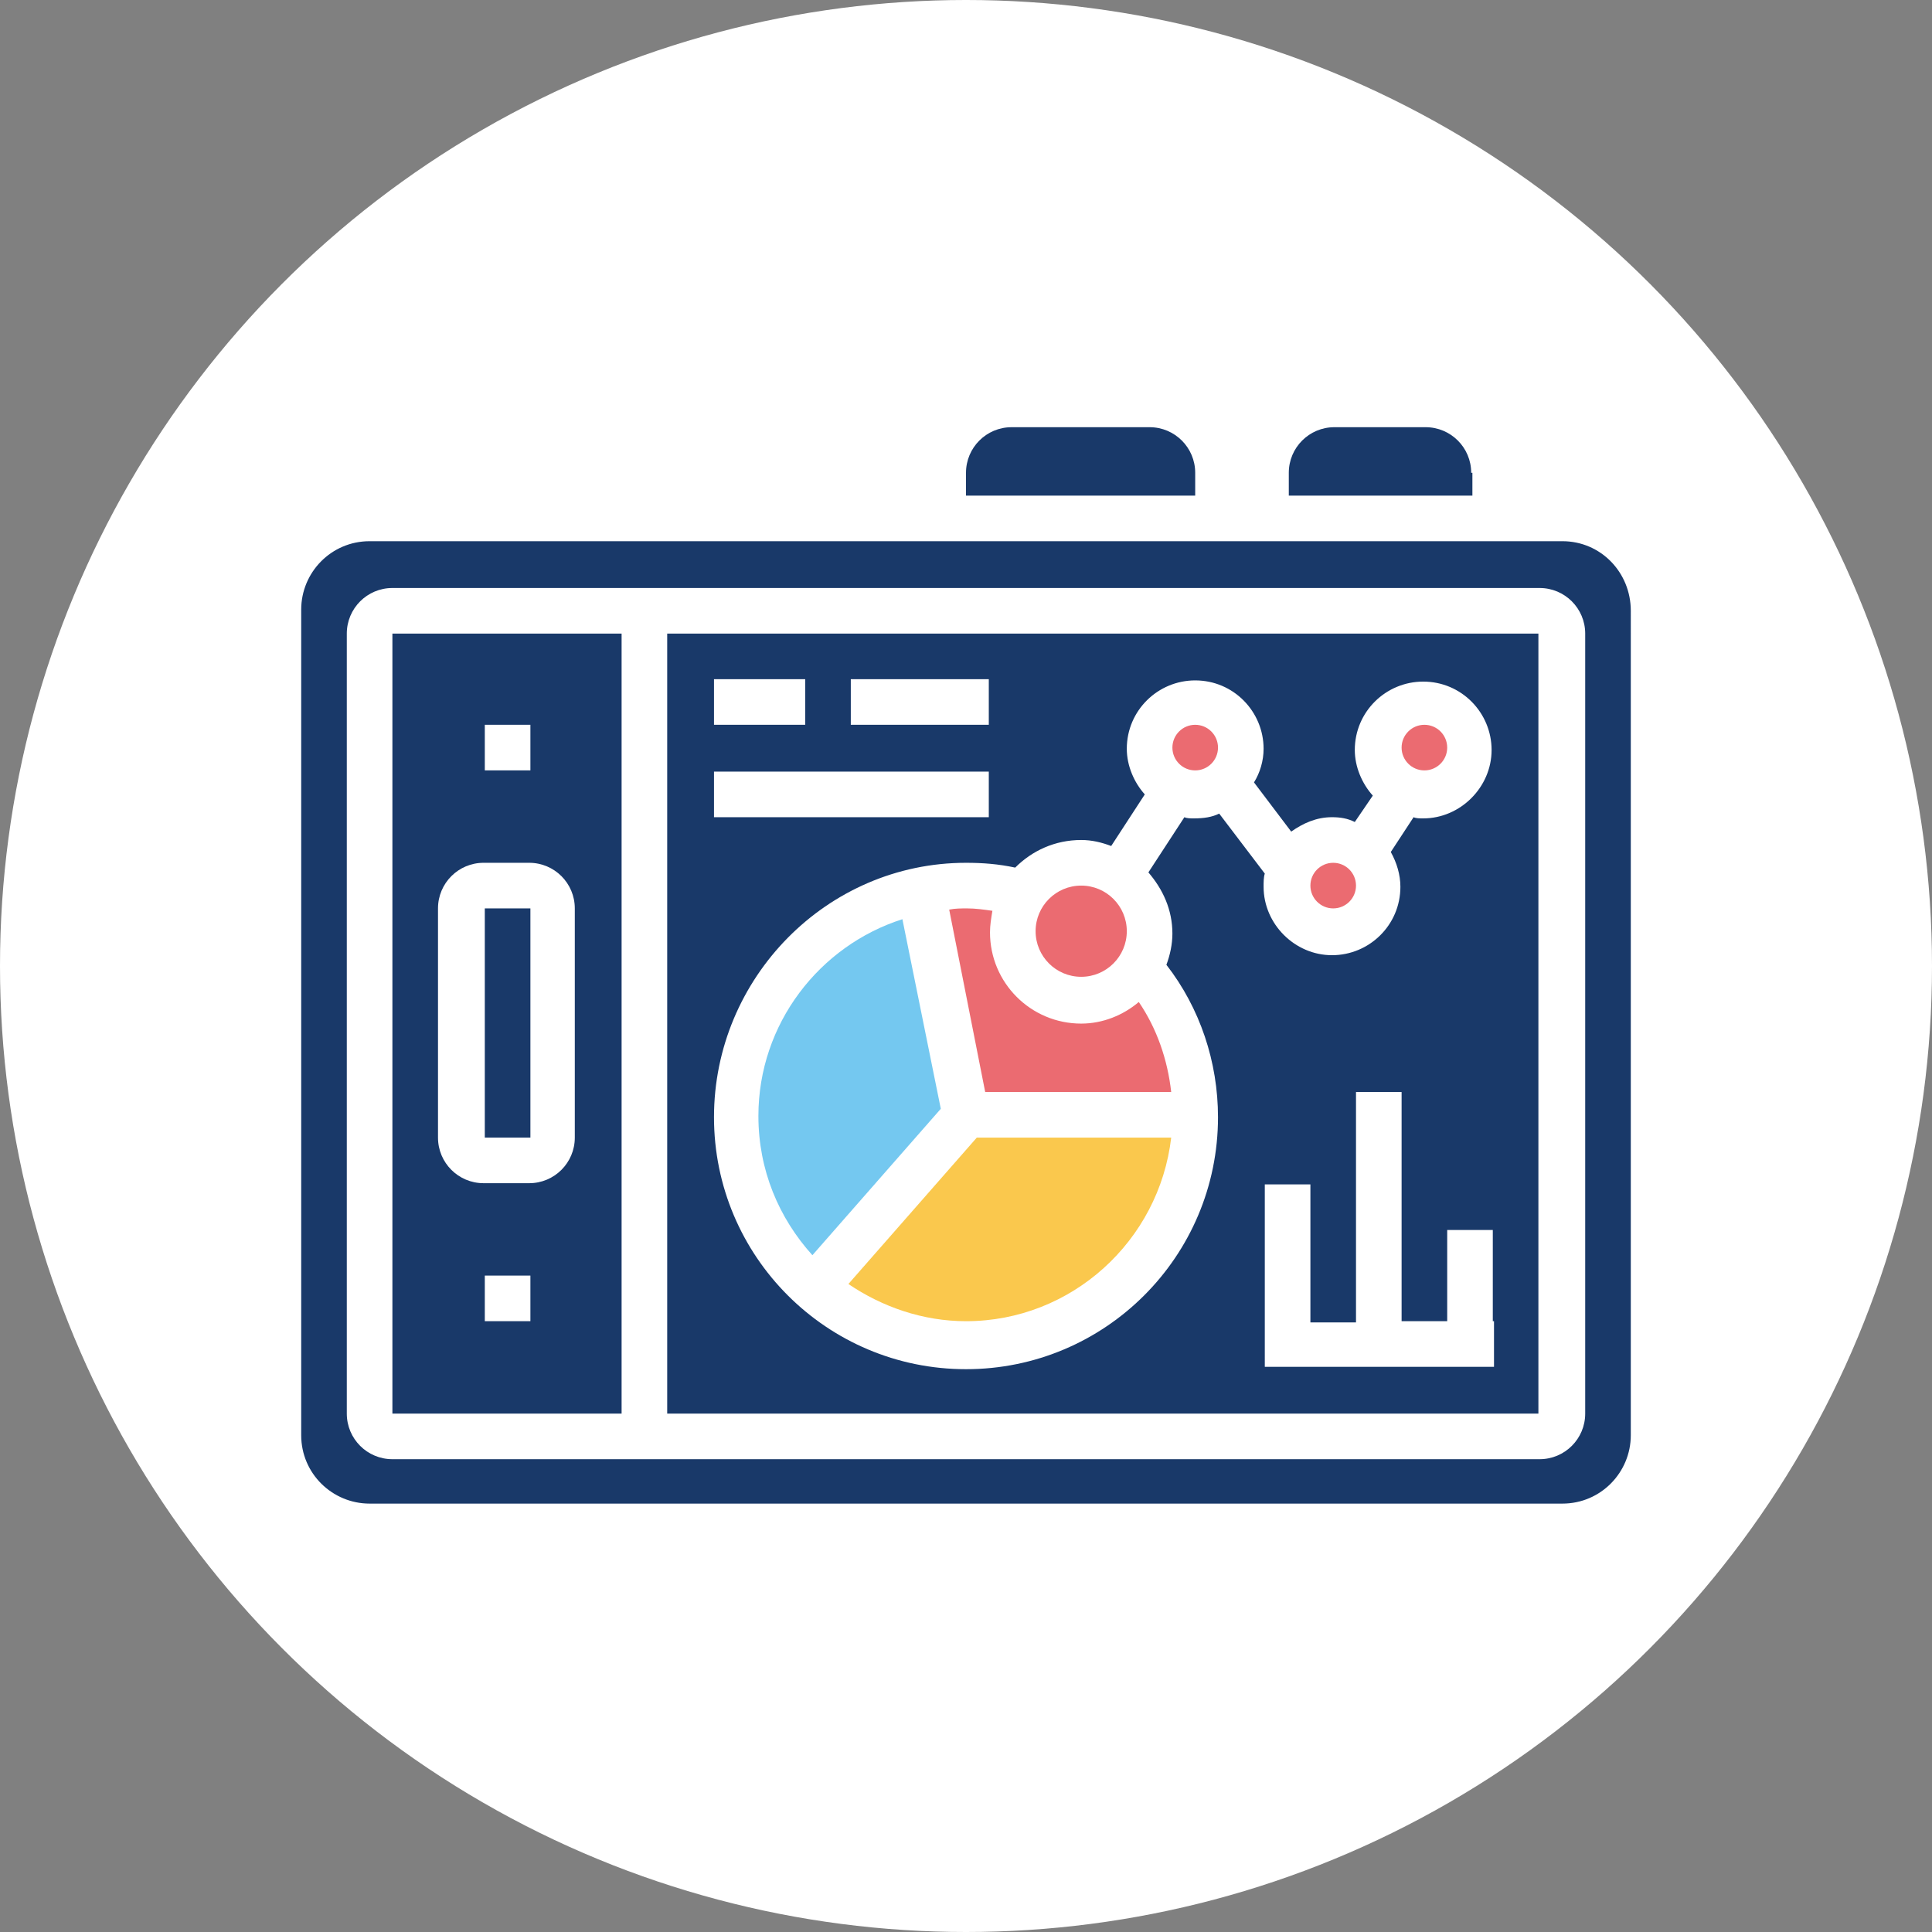 <?xml version="1.0" encoding="utf-8"?>
<!-- Generator: Adobe Illustrator 22.1.0, SVG Export Plug-In . SVG Version: 6.00 Build 0)  -->
<svg version="1.1" id="icon_1" xmlns="http://www.w3.org/2000/svg" xmlns:xlink="http://www.w3.org/1999/xlink" x="0px" y="0px"
	 viewBox="0 0 161 161" style="enable-background:new 0 0 161 161;" xml:space="preserve">
<rect x="0" y="0" width="161" height="161" fill="#808080" stroke="none"/>
<style type="text/css">
	.st0{fill:#FFFFFF;}
	.st1{fill:#EB6B71;}
	.st2{fill:#FAC84D;}
	.st3{fill:#193969;}
	.st4{fill:#74C8F0;}
</style>
<circle id="Ellipse_1_copy_2" class="st0" cx="80.5" cy="80.5" r="80.5"/>
<g>
	<circle class="st1" cx="99.6" cy="62.3" r="1.9"/>
	<path class="st2" d="M70.7,107c2.8,1.9,6.2,3.1,9.8,3.1c8.8,0,16.1-6.7,17.1-15.3H81.4L70.7,107z"/>
	<circle class="st1" cx="90.1" cy="77.6" r="3.8"/>
	<path class="st3" d="M32.7,52.8l0,65h19.1v-65H32.7z M44.2,110.1h-3.8v-3.8h3.8V110.1z M40.4,60.4h3.8v3.8h-3.8V60.4z M36.5,75.7
		c0-2.1,1.7-3.8,3.8-3.8h3.8c2.1,0,3.8,1.7,3.8,3.8v19.1c0,2.1-1.7,3.8-3.8,3.8h-3.8c-2.1,0-3.8-1.7-3.8-3.8V75.7z"/>
	<circle class="st1" cx="118.7" cy="62.3" r="1.9"/>
	<circle class="st1" cx="111.1" cy="73.8" r="1.9"/>
	<path class="st3" d="M40.4,75.7h3.8v19.1h-3.8V75.7z"/>
	<path class="st3" d="M55.6,117.8h72.6v-65H55.6V117.8z M124.5,110.1v1.9v1.9h-19.1V112v-1.9V98.7h3.8v11.5h3.8V91h3.8v19.1h3.8
		v-7.6h3.8V110.1z M70.9,56.6h11.5v3.8H70.9V56.6z M59.5,56.6h7.6v3.8h-7.6V56.6z M59.5,64.3h22.9v3.8H59.5V64.3z M80.5,71.9
		c1.4,0,2.7,0.1,4.1,0.4c1.4-1.4,3.3-2.3,5.5-2.3c0.9,0,1.7,0.2,2.5,0.5l2.8-4.3c-0.9-1-1.5-2.4-1.5-3.8c0-3.2,2.6-5.7,5.7-5.7
		c3.2,0,5.7,2.6,5.7,5.7c0,1-0.3,2-0.8,2.8l3.1,4.1c1-0.7,2.1-1.2,3.4-1.2c0.7,0,1.3,0.1,1.9,0.4l1.5-2.2c-0.9-1-1.5-2.4-1.5-3.8
		c0-3.2,2.6-5.7,5.7-5.7c3.2,0,5.7,2.6,5.7,5.7s-2.6,5.7-5.7,5.7c-0.3,0-0.6,0-0.8-0.1l-1.9,2.9c0.5,0.9,0.8,1.9,0.8,2.9
		c0,3.2-2.6,5.7-5.7,5.7s-5.7-2.6-5.7-5.7c0-0.4,0-0.8,0.1-1.1l-3.8-5c-0.6,0.3-1.3,0.4-2.1,0.4c-0.3,0-0.6,0-0.8-0.1l-3,4.6
		c1.2,1.4,2,3.1,2,5.1c0,0.9-0.2,1.8-0.5,2.6c2.8,3.6,4.3,8.1,4.3,12.7c0,11.6-9.4,21-21,21s-21-9.4-21-21S68.9,71.9,80.5,71.9
		L80.5,71.9z"/>
	<path class="st3" d="M130.2,45.1H30.8c-3.2,0-5.7,2.6-5.7,5.7v68.8c0,3.2,2.6,5.7,5.7,5.7h99.4c3.2,0,5.7-2.6,5.7-5.7V50.9
		C135.9,47.7,133.4,45.1,130.2,45.1z M132.1,117.8c0,2.1-1.7,3.8-3.8,3.8H32.7c-2.1,0-3.8-1.7-3.8-3.8v-65c0-2.1,1.7-3.8,3.8-3.8
		h95.6c2.1,0,3.8,1.7,3.8,3.8V117.8z"/>
	<path class="st1" d="M97.6,91c-0.3-2.7-1.2-5.3-2.7-7.5c-1.3,1.1-3,1.8-4.8,1.8c-4.2,0-7.6-3.4-7.6-7.6c0-0.6,0.1-1.2,0.2-1.8
		c-0.7-0.1-1.4-0.2-2.1-0.2c-0.5,0-1,0-1.5,0.1l3,15.2H97.6z"/>
	<path class="st4" d="M78.4,92.4l-3.2-15.8c-6.9,2.2-12,8.7-12,16.4c0,4.5,1.7,8.5,4.5,11.6L78.4,92.4z"/>
	<path class="st3" d="M99.6,39.4c0-2.1-1.7-3.8-3.8-3.8H84.3c-2.1,0-3.8,1.7-3.8,3.8v1.9h19.1V39.4z"/>
	<path class="st3" d="M122.6,39.4c0-2.1-1.7-3.8-3.8-3.8h-7.6c-2.1,0-3.8,1.7-3.8,3.8v1.9h15.3V39.4z"/>
</g>
</svg>
